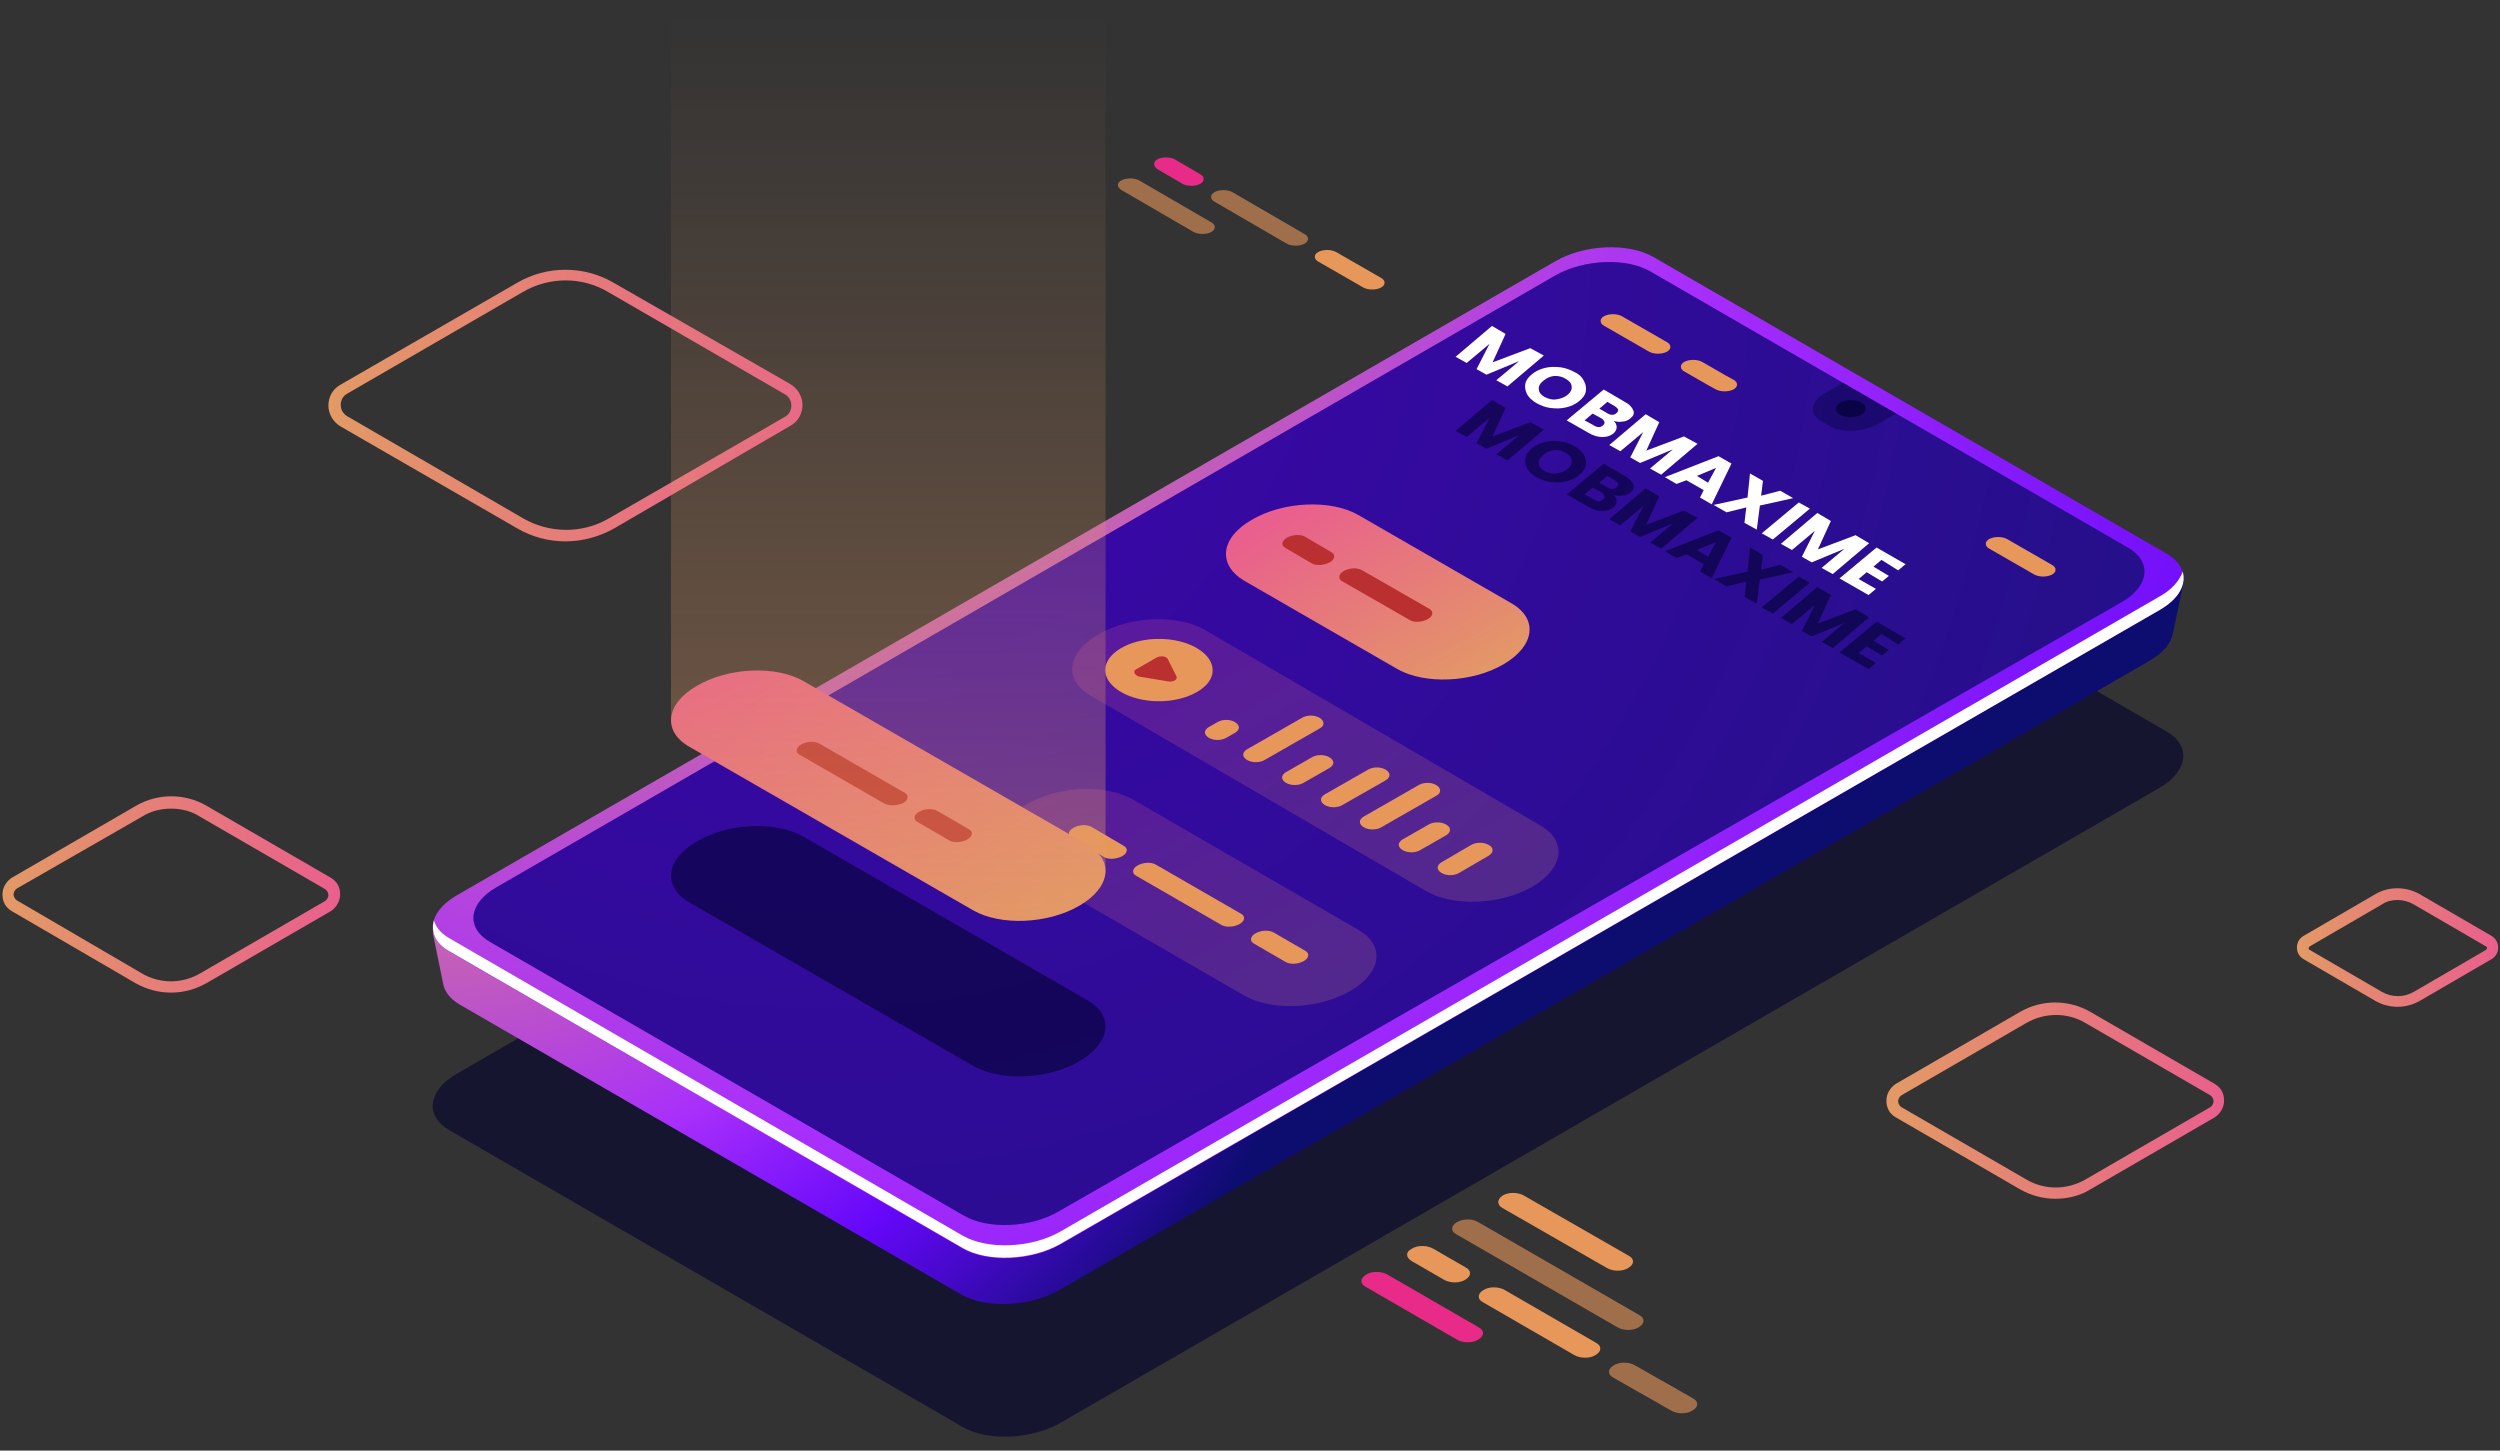 <?xml version="1.0" encoding="utf-8"?>
<!-- Generator: Adobe Illustrator 22.0.0, SVG Export Plug-In . SVG Version: 6.00 Build 0)  -->
<svg version="1.1" id="Layer_1" xmlns="http://www.w3.org/2000/svg" xmlns:xlink="http://www.w3.org/1999/xlink" x="0px" y="0px"
	 viewBox="0 0 405 235" style="enable-background:new 0 0 405 235;" xml:space="preserve">
<rect x="0" y="0" width="405" height="235" fill="#333333" stroke="none"/>
<style type="text/css">
	.st0{fill:url(#SVGID_1_);}
	.st1{fill:url(#SVGID_2_);}
	.st2{fill:url(#SVGID_3_);}
	.st3{fill:url(#SVGID_4_);}
	.st4{opacity:0.6;fill:#020230;}
	.st5{fill:url(#SVGID_5_);}
	.st6{fill:url(#SVGID_6_);}
	.st7{fill:url(#SVGID_7_);}
	.st8{opacity:0.4;fill:#06033E;}
	.st9{opacity:0.2;}
	.st10{fill:url(#SVGID_8_);}
	.st11{fill:#E8975B;}
	.st12{fill:url(#SVGID_9_);}
	.st13{fill:url(#SVGID_10_);}
	.st14{fill:#FFFFFF;}
	.st15{fill:url(#SVGID_11_);}
	.st16{opacity:0.6;}
	.st17{fill:#020230;}
	.st18{fill:#BA2F2F;}
	.st19{opacity:0.4;fill:url(#SVGID_12_);}
	.st20{fill:#E82B88;}
	.st21{opacity:0.6;fill:#E8975B;}
	.st22{opacity:0.8;fill:#06033E;}
</style>
<g>
	<linearGradient id="SVGID_1_" gradientUnits="userSpaceOnUse" x1="372.058" y1="153.481" x2="404.668" y2="153.481">
		<stop  offset="0" style="stop-color:#E39A65"/>
		<stop  offset="1" style="stop-color:#E95F8D"/>
	</linearGradient>
	<path class="st0" d="M388.4,163.1c-1.2,0-2.4-0.3-3.5-0.9l-11.7-6.8c-0.7-0.4-1.1-1.1-1.1-1.9c0-0.8,0.4-1.5,1.1-1.9l11.7-6.8
		c2.1-1.2,4.8-1.2,7,0l11.7,6.8c0.7,0.4,1.1,1.1,1.1,1.9c0,0.8-0.4,1.5-1.1,1.9l-11.7,6.8C390.8,162.8,389.6,163.1,388.4,163.1z
		 M388.4,145.8c-0.9,0-1.8,0.2-2.5,0.7l-11.7,6.8c-0.1,0.1-0.2,0.2-0.2,0.3c0,0.1,0,0.2,0.2,0.3l11.7,6.8c0,0,0,0,0,0
		c1.6,0.9,3.5,0.9,5.1,0l11.7-6.8c0.1-0.1,0.2-0.2,0.2-0.3c0-0.1,0-0.2-0.2-0.3l-11.7-6.8C390.1,146,389.2,145.8,388.4,145.8z"/>
	<linearGradient id="SVGID_2_" gradientUnits="userSpaceOnUse" x1="305.657" y1="178.406" x2="360.435" y2="178.406">
		<stop  offset="0" style="stop-color:#E39A65"/>
		<stop  offset="1" style="stop-color:#E95F8D"/>
	</linearGradient>
	<path class="st1" d="M333,194.2c-2,0-3.9-0.5-5.7-1.5l0,0l-20.2-11.7c-1-0.6-1.5-1.5-1.5-2.7c0-1.1,0.6-2.1,1.5-2.7l20.2-11.7
		c3.5-2,7.8-2,11.3,0l20.2,11.7c1,0.6,1.5,1.5,1.5,2.7c0,1.1-0.6,2.1-1.5,2.7l-20.2,11.7C337,193.7,335,194.2,333,194.2z
		 M328.3,191.1c2.9,1.7,6.5,1.7,9.5,0l20.2-11.7c0.5-0.3,0.6-0.8,0.6-1c0-0.2-0.1-0.7-0.6-1l-20.2-11.7c-2.9-1.7-6.5-1.7-9.5,0
		l-20.2,11.7c-0.5,0.3-0.6,0.8-0.6,1c0,0.2,0.1,0.7,0.6,1L328.3,191.1z"/>
	<linearGradient id="SVGID_3_" gradientUnits="userSpaceOnUse" x1="0.332" y1="144.973" x2="55.11" y2="144.973">
		<stop  offset="0" style="stop-color:#E39A65"/>
		<stop  offset="1" style="stop-color:#E95F8D"/>
	</linearGradient>
	<path class="st2" d="M27.7,160.8c-2,0-3.9-0.5-5.7-1.5L1.9,147.6c-1-0.6-1.5-1.5-1.5-2.7c0-1.1,0.6-2.1,1.5-2.7l20.2-11.7
		c3.5-2,7.8-2,11.3,0l20.2,11.7c1,0.6,1.5,1.5,1.5,2.7c0,1.1-0.6,2.1-1.5,2.7l-20.2,11.7C31.6,160.3,29.7,160.8,27.7,160.8z
		 M27.7,131c-1.6,0-3.3,0.4-4.7,1.3L2.8,143.9c-0.5,0.3-0.6,0.8-0.6,1c0,0.2,0.1,0.7,0.6,1L23,157.7l0,0c2.9,1.7,6.5,1.7,9.4,0
		L52.6,146c0.5-0.3,0.6-0.8,0.6-1c0-0.2-0.1-0.7-0.6-1l-20.2-11.7C31,131.4,29.4,131,27.7,131z"/>
	<linearGradient id="SVGID_4_" gradientUnits="userSpaceOnUse" x1="53.249" y1="65.645" x2="130.024" y2="65.645">
		<stop  offset="0" style="stop-color:#E39A65"/>
		<stop  offset="1" style="stop-color:#E95F8D"/>
	</linearGradient>
	<path class="st3" d="M91.6,87.7c-2.7,0-5.4-0.7-7.8-2.1l0,0L55.2,69.1c-1.2-0.7-2-2-2-3.4c0-1.4,0.7-2.7,2-3.4l28.6-16.5
		c4.8-2.8,10.8-2.8,15.6,0L128,62.2c1.2,0.7,2,2,2,3.4c0,1.4-0.7,2.7-2,3.4L99.5,85.6C97,87,94.3,87.7,91.6,87.7z M84.8,84
		c4.2,2.4,9.5,2.5,13.8,0l28.6-16.5c0.7-0.4,1-1.1,1-1.8c0-0.8-0.4-1.4-1-1.8L98.5,47.3c-4.2-2.5-9.5-2.5-13.8,0L56.2,63.8
		c-0.7,0.4-1,1.1-1,1.8c0,0.8,0.4,1.4,1,1.8L84.8,84z"/>
	<g>
		<g>
			<g>
				<path class="st4" d="M156,231.2l-83.2-48.1c-4-2.3-3.5-6.4,1.1-9.1L252,71.1c4.7-2.7,11.7-3,15.8-0.7l83.2,48.1
					c4,2.3,3.5,6.4-1.1,9.1L171.8,230.5C167.1,233.2,160,233.5,156,231.2z"/>
				<radialGradient id="SVGID_5_" cx="73.028" cy="111.411" r="278.276" gradientUnits="userSpaceOnUse">
					<stop  offset="0" style="stop-color:#E39A65"/>
					<stop  offset="0.283" style="stop-color:#A92FFB"/>
					<stop  offset="0.335" style="stop-color:#891CFB"/>
					<stop  offset="0.398" style="stop-color:#6507FA"/>
					<stop  offset="0.54" style="stop-color:#0D0C6F"/>
				</radialGradient>
				<path class="st5" d="M346.7,96.2l0.1,0.1l-78.7-45.5c-4-2.3-11-2-15.7,0.6L76,153.3l-5.9-2.2l1.7,8.3l0,0
					c0.2,1.2,1.1,2.4,2.6,3.3l81.3,47c4,2.3,11,2,15.7-0.6l176.9-102.1c2.2-1.3,3.4-2.8,3.7-4.4l0,0l1.7-8L346.7,96.2z"/>
				<radialGradient id="SVGID_6_" cx="120.126" cy="30.545" r="367.337" gradientUnits="userSpaceOnUse">
					<stop  offset="0" style="stop-color:#E39A65"/>
					<stop  offset="0.415" style="stop-color:#A92FFB"/>
					<stop  offset="0.555" style="stop-color:#891CFB"/>
					<stop  offset="0.726" style="stop-color:#6507FA"/>
					<stop  offset="0.737" style="stop-color:#6308F8"/>
					<stop  offset="1" style="stop-color:#3919BB"/>
				</radialGradient>
				<path class="st6" d="M156,202.3l-83.2-48.1c-4-2.3-3.5-6.4,1.1-9.1L252,42.3c4.7-2.7,11.7-3,15.8-0.7L351,89.7
					c4,2.3,3.5,6.4-1.1,9.1L171.8,201.6C167.1,204.3,160,204.6,156,202.3z"/>
				<radialGradient id="SVGID_7_" cx="134.407" cy="40.165" r="230.756" gradientUnits="userSpaceOnUse">
					<stop  offset="0" style="stop-color:#6507FA"/>
					<stop  offset="1" style="stop-color:#3919BB"/>
				</radialGradient>
				<path class="st7" d="M156.1,196.9l-76.7-44.3c-4-2.3-3.5-6.3,1.1-8.9l171.5-99.1c4.6-2.6,11.5-2.9,15.4-0.6l77.3,44.7
					c4,2.3,3.5,6.3-1.1,8.9l-172.2,98.7C166.9,198.9,160,199.2,156.1,196.9z"/>
				<path class="st8" d="M156.1,196.9l-76.7-44.3c-4-2.3-3.5-6.3,1.1-8.9l171.5-99.1c4.6-2.6,11.5-2.9,15.4-0.6l77.3,44.7
					c4,2.3,3.5,6.3-1.1,8.9l-172.2,98.7C166.9,198.9,160,199.2,156.1,196.9z"/>
				<path class="st8" d="M298.6,62l-3,1.7c-2.3,1.3-2.6,3.4-0.6,4.5l1.4,0.8c2,1.2,5.5,1,7.8-0.3l3-1.7L298.6,62z"/>
				<g class="st9">
					
						<linearGradient id="SVGID_8_" gradientUnits="userSpaceOnUse" x1="7323.422" y1="4262.168" x2="7376.039" y2="4262.168" gradientTransform="matrix(-0.503 -0.864 -0.864 0.503 7573.564 4352.773)">
						<stop  offset="0" style="stop-color:#E39A65"/>
						<stop  offset="1" style="stop-color:#E95F8D"/>
					</linearGradient>
					<path class="st10" d="M165.1,140.2l36.5,21.1c4.4,2.5,12.1,2.2,17.2-0.8h0c5.1-3,5.6-7.4,1.2-9.9l-36.5-21.1
						c-4.4-2.5-12.1-2.2-17.2,0.8l0,0C161.2,133.2,160.7,137.7,165.1,140.2z"/>
				</g>
				<path class="st11" d="M178.8,138.8l-5.1-3c-0.8-0.4-0.7-1.2,0.2-1.7l0,0c0.9-0.5,2.2-0.6,3-0.1l5.1,3c0.8,0.4,0.7,1.2-0.2,1.7
					l0,0C180.8,139.2,179.5,139.3,178.8,138.8z"/>
				<path class="st11" d="M197.8,149.8l-13.7-7.9c-0.8-0.4-0.7-1.2,0.2-1.7l0,0c0.9-0.5,2.2-0.6,3-0.1L201,148
					c0.8,0.4,0.7,1.2-0.2,1.7l0,0C199.9,150.2,198.6,150.3,197.8,149.8z"/>
				<path class="st11" d="M208.2,155.8l-5-2.9c-0.8-0.4-0.7-1.2,0.2-1.7l0,0c0.9-0.5,2.2-0.6,3-0.1l5,2.9c0.8,0.4,0.7,1.2-0.2,1.7
					l0,0C210.3,156.2,209,156.3,208.2,155.8z"/>
				<g class="st9">
					
						<linearGradient id="SVGID_9_" gradientUnits="userSpaceOnUse" x1="7323.301" y1="4233.267" x2="7393.997" y2="4233.267" gradientTransform="matrix(-0.503 -0.864 -0.864 0.503 7573.564 4352.773)">
						<stop  offset="0" style="stop-color:#E39A65"/>
						<stop  offset="1" style="stop-color:#E95F8D"/>
					</linearGradient>
					<path class="st12" d="M176.7,112.7l54.4,31.7c4.4,2.5,12.1,2.2,17.2-0.8v0c5.1-3,5.6-7.4,1.2-9.9L195.1,102
						c-4.4-2.5-12.1-2.2-17.2,0.8l0,0C172.8,105.7,172.3,110.2,176.7,112.7z"/>
				</g>
				<g>
					<path class="st11" d="M200.1,117c-0.8-0.5-2.1-0.5-2.9,0l-1.4,0.8c-0.8,0.5-0.8,1.2,0,1.7c0.8,0.5,2.1,0.5,2.9,0l1.4-0.8
						C200.9,118.2,200.9,117.5,200.1,117z"/>
					<path class="st11" d="M213.8,116.3c-0.8-0.5-2.1-0.5-2.9,0l-8.9,5.1c-0.8,0.5-0.8,1.2,0,1.7c0.8,0.5,2.1,0.5,2.9,0l8.9-5.1
						C214.6,117.6,214.6,116.8,213.8,116.3z"/>
					<path class="st11" d="M241.2,136.9c-0.8-0.5-2.1-0.5-2.9,0l-4.8,2.8c-0.8,0.5-0.8,1.2,0,1.7c0.8,0.5,2.1,0.5,2.9,0l4.8-2.8
						C242,138.1,242,137.3,241.2,136.9z"/>
					<path class="st11" d="M234.3,133.6c-0.8-0.5-2.1-0.5-2.9,0l-4.2,2.4c-0.8,0.5-0.8,1.2,0,1.7c0.8,0.5,2.1,0.5,2.9,0l4.2-2.4
						C235.1,134.8,235.1,134,234.3,133.6z"/>
					<path class="st11" d="M232.7,127.2c-0.8-0.5-2.1-0.5-2.9,0l-8.9,5.1c-0.8,0.5-0.8,1.2,0,1.7c0.8,0.5,2.1,0.5,2.9,0l8.9-5.1
						C233.5,128.5,233.5,127.7,232.7,127.2z"/>
					<path class="st11" d="M224.5,124.7c-0.8-0.5-2.1-0.5-2.9,0l-7,4c-0.8,0.5-0.8,1.2,0,1.7c0.8,0.5,2.1,0.5,2.9,0l7-4
						C225.3,125.9,225.3,125.2,224.5,124.7z"/>
					<path class="st11" d="M215.4,122.7c-0.8-0.5-2.1-0.5-2.9,0l-4.2,2.4c-0.8,0.5-0.8,1.2,0,1.7c0.8,0.5,2.1,0.5,2.9,0l4.2-2.4
						C216.2,123.9,216.2,123.2,215.4,122.7z"/>
				</g>
				<g>
					
						<linearGradient id="SVGID_10_" gradientUnits="userSpaceOnUse" x1="7356.812" y1="4210.745" x2="7397.549" y2="4210.745" gradientTransform="matrix(-0.503 -0.864 -0.864 0.503 7573.564 4352.773)">
						<stop  offset="0" style="stop-color:#E39A65"/>
						<stop  offset="1" style="stop-color:#E95F8D"/>
					</linearGradient>
					<path class="st13" d="M201.6,94.1l24.8,14.3c4.4,2.5,12.1,2.2,17.2-0.8l0,0c5.1-3,5.6-7.4,1.2-9.9L220,83.4
						c-4.4-2.5-12.1-2.2-17.2,0.8l0,0C197.7,87.1,197.2,91.5,201.6,94.1z"/>
				</g>
				<path class="st14" d="M349.9,96.6L171.8,199.5c-4.7,2.7-11.7,3-15.8,0.7L72.8,152c-1.4-0.8-2.2-1.8-2.5-2.9
					c-0.5,1.9,0.2,3.7,2.5,5l83.2,48.1c4,2.3,11.1,2,15.8-0.7L349.9,98.8c3.1-1.8,4.3-4.1,3.7-6.2C353.1,94,351.9,95.5,349.9,96.6z"
					/>
				<g>
					<g>
						
							<linearGradient id="SVGID_11_" gradientUnits="userSpaceOnUse" x1="7357.547" y1="4295.892" x2="7419.53" y2="4295.892" gradientTransform="matrix(-0.503 -0.864 -0.864 0.503 7573.564 4352.773)">
							<stop  offset="0" style="stop-color:#E39A65"/>
							<stop  offset="1" style="stop-color:#E95F8D"/>
						</linearGradient>
						<path class="st15" d="M111.7,121l46,26.5c4.4,2.5,12.1,2.2,17.2-0.8l0,0c5.1-3,5.6-7.4,1.2-9.9l-46-26.5
							c-4.4-2.5-12.1-2.2-17.2,0.8h0C107.8,114,107.3,118.5,111.7,121z"/>
					</g>
					<g class="st16">
						<path class="st17" d="M111.7,146.2l46,26.5c4.4,2.5,12.1,2.2,17.2-0.8l0,0c5.1-3,5.6-7.4,1.2-9.9l-46-26.5
							c-4.4-2.5-12.1-2.2-17.2,0.8h0C107.8,139.2,107.3,143.7,111.7,146.2z"/>
					</g>
					<path class="st18" d="M143.3,130.2l-13.7-7.9c-0.8-0.4-0.7-1.2,0.2-1.7l0,0c0.9-0.5,2.2-0.6,3-0.1l13.7,7.9
						c0.8,0.4,0.7,1.2-0.2,1.7l0,0C145.4,130.5,144.1,130.6,143.3,130.2z"/>
					<path class="st18" d="M153.7,136.1l-5-2.9c-0.8-0.4-0.7-1.2,0.2-1.7l0,0c0.9-0.5,2.2-0.6,3-0.1l5,2.9c0.8,0.4,0.7,1.2-0.2,1.7
						v0C155.8,136.5,154.4,136.6,153.7,136.1z"/>
				</g>
				<linearGradient id="SVGID_12_" gradientUnits="userSpaceOnUse" x1="143.889" y1="149.129" x2="143.889" y2="2.241">
					<stop  offset="0" style="stop-color:#E39A65"/>
					<stop  offset="1" style="stop-color:#E39A65;stop-opacity:0"/>
				</linearGradient>
				<path class="st19" d="M179.1,2.2h-70.4v114.3l0,0c0,1.7,0.9,3.3,3,4.4l46,26.5c4.4,2.5,12.1,2.2,17.2-0.8h0
					c2.5-1.4,3.9-3.2,4.1-5l0.1,0V2.2z"/>
			</g>
			<path class="st18" d="M212.4,91.2l-4.1-2.4c-0.8-0.4-0.7-1.2,0.2-1.7l0,0c0.9-0.5,2.2-0.6,3-0.1l4.1,2.4c0.8,0.4,0.7,1.2-0.2,1.7
				l0,0C214.5,91.6,213.1,91.7,212.4,91.2z"/>
			<path class="st18" d="M228.3,100.4l-10.8-6.2c-0.8-0.4-0.7-1.2,0.2-1.7l0,0c0.9-0.5,2.2-0.6,3-0.1l10.8,6.2
				c0.8,0.4,0.7,1.2-0.2,1.7l0,0C230.4,100.8,229,100.9,228.3,100.4z"/>
		</g>
		<g>
			<path class="st11" d="M193.9,112.1c-3.4,2-8.9,2-12.3,0c-3.4-2-3.4-5.1,0-7.1c3.4-2,8.9-2,12.3,0
				C197.3,107,197.3,110.2,193.9,112.1z"/>
			<path class="st18" d="M184.1,108.4l3.3-1.9c0.6-0.3,1.6-0.2,1.8,0.3l1.4,2.8c0.2,0.5-0.5,0.9-1.3,0.8l-4.8-0.8
				C183.7,109.3,183.5,108.7,184.1,108.4z"/>
		</g>
		<g>
			<path class="st20" d="M187.5,27.4l4.1,2.4c0.8,0.4,2,0.4,2.8,0c0.8-0.4,0.8-1.2,0-1.6l-4.1-2.4c-0.8-0.4-2-0.4-2.8,0
				C186.8,26.2,186.8,26.9,187.5,27.4z"/>
			<path class="st21" d="M181.7,30.8l11.7,6.8c0.8,0.4,2,0.4,2.8,0s0.8-1.2,0-1.6l-11.7-6.8c-0.8-0.4-2-0.4-2.8,0
				C180.9,29.6,180.9,30.3,181.7,30.8z"/>
			<path class="st21" d="M211.3,39.5c0.8-0.4,0.8-1.2,0-1.6l-11.7-6.8c-0.8-0.4-2-0.4-2.8,0c-0.8,0.4-0.8,1.2,0,1.6l11.7,6.8
				C209.3,39.9,210.5,39.9,211.3,39.5z"/>
			<path class="st11" d="M220.4,43.1l-0.7-0.4l-3.3-1.9c-0.8-0.4-2-0.4-2.8,0c-0.8,0.4-0.8,1.2,0,1.6l3.3,1.9l0.7,0.4l3.3,1.9
				c0.8,0.4,2,0.4,2.8,0c0.8-0.4,0.8-1.2,0-1.6L220.4,43.1z"/>
		</g>
		<g>
			<path class="st11" d="M243.4,195.7l16.9,9.7c1,0.6,2.6,0.6,3.5,0c1-0.6,1-1.5,0-2l-16.9-9.7c-1-0.6-2.6-0.6-3.5,0
				C242.5,194.3,242.5,195.2,243.4,195.7z"/>
			<path class="st21" d="M236,198c-1,0.6-1,1.5,0,2l26,15c1,0.6,2.6,0.6,3.5,0c1-0.6,1-1.5,0-2l-26-15
				C238.6,197.4,237,197.4,236,198z"/>
			<path class="st11" d="M228.7,204.3l5.2,3c1,0.6,2.6,0.6,3.5,0c1-0.6,1-1.5,0-2l-5.2-3c-1-0.6-2.6-0.6-3.5,0
				C227.7,202.8,227.7,203.7,228.7,204.3z"/>
			<path class="st20" d="M221.3,208.5L236,217c1,0.6,2.6,0.6,3.5,0c1-0.6,1-1.5,0-2l-14.7-8.5c-1-0.6-2.6-0.6-3.5,0
				C220.3,207.1,220.3,208,221.3,208.5z"/>
			<path class="st11" d="M258.5,219.5c1-0.6,1-1.5,0-2l-14.7-8.5c-1-0.6-2.6-0.6-3.5,0c-1,0.6-1,1.5,0,2l14.7,8.5
				C256,220.1,257.6,220.1,258.5,219.5z"/>
			<path class="st21" d="M270,224.1l-0.9-0.5l-4.2-2.4c-1-0.6-2.6-0.6-3.5,0c-1,0.6-1,1.5,0,2l4.2,2.4l0.9,0.5l4.2,2.4
				c1,0.6,2.6,0.6,3.5,0c1-0.6,1-1.5,0-2L270,224.1z"/>
		</g>
		<path class="st11" d="M329.1,89.6l-0.7-0.4l-3.3-1.9c-0.8-0.4-2-0.4-2.8,0c-0.8,0.4-0.8,1.2,0,1.6l3.3,1.9l0.7,0.4l3.3,1.9
			c0.8,0.4,2,0.4,2.8,0c0.8-0.4,0.8-1.2,0-1.6L329.1,89.6z"/>
		<g>
			<path class="st11" d="M266.7,53.5l-0.7-0.4l-3.3-1.9c-0.8-0.4-2-0.4-2.8,0c-0.8,0.4-0.8,1.2,0,1.6l3.3,1.9l0.7,0.4l3.3,1.9
				c0.8,0.4,2,0.4,2.8,0c0.8-0.4,0.8-1.2,0-1.6L266.7,53.5z"/>
			<path class="st11" d="M279.7,60.9l-0.7-0.4l-3.3-1.9c-0.8-0.4-2-0.4-2.8,0c-0.8,0.4-0.8,1.2,0,1.6l3.3,1.9l0.7,0.4l1.1,0.6
				c0.8,0.4,2,0.4,2.8,0c0.8-0.4,0.8-1.2,0-1.6L279.7,60.9z"/>
		</g>
		<g class="st16">
			<path class="st17" d="M250.1,69.6l-5.9,5l-1.8-1l3.7-3.1l-5.3,2.2l-1.6-0.9l2.1-4.1l-3.7,3.1l-1.8-1l5.9-5l2.2,1.3l-2.1,4.6
				l6.1-2.3L250.1,69.6z"/>
			<path class="st17" d="M256.6,73.7c0.3,0.6,0.4,1.1,0.3,1.7c-0.1,0.6-0.5,1.1-1.1,1.6c-0.6,0.5-1.3,0.8-2.1,1
				c-0.8,0.2-1.6,0.2-2.5,0.1c-0.8-0.1-1.6-0.4-2.3-0.8c-0.7-0.4-1.2-0.9-1.5-1.4c-0.3-0.6-0.4-1.1-0.3-1.7c0.1-0.6,0.5-1.1,1.1-1.6
				c0.6-0.5,1.3-0.8,2.1-1c0.8-0.2,1.6-0.2,2.5-0.1c0.8,0.1,1.6,0.4,2.3,0.8C255.7,72.6,256.3,73.1,256.6,73.7z M251.8,72.9
				c-0.7,0.1-1.2,0.3-1.8,0.8c-0.5,0.4-0.8,0.9-0.7,1.4c0,0.5,0.4,0.9,0.9,1.2c0.6,0.3,1.2,0.5,1.9,0.4c0.7-0.1,1.3-0.3,1.8-0.7
				c0.5-0.4,0.8-0.9,0.7-1.4c0-0.5-0.4-0.9-0.9-1.2C253.1,73,252.5,72.9,251.8,72.9z"/>
			<path class="st17" d="M261.9,81.2c0,0.4-0.2,0.7-0.5,1c-0.5,0.4-1.1,0.6-1.8,0.6c-0.7,0-1.5-0.2-2.3-0.7l-3.5-2l6-5l3.4,2
				c0.8,0.4,1.2,0.9,1.4,1.4c0.2,0.5,0,0.9-0.5,1.3c-0.4,0.3-0.8,0.5-1.3,0.5c-0.5,0.1-1,0-1.4-0.1
				C261.7,80.4,261.9,80.8,261.9,81.2z M259.1,78.2l1.2,0.7c0.6,0.4,1.2,0.4,1.6,0c0.4-0.4,0.3-0.7-0.3-1.1l-1.2-0.7L259.1,78.2z
				 M259.7,80.9c0.2-0.2,0.3-0.4,0.2-0.6c-0.1-0.2-0.2-0.4-0.6-0.6l-1.3-0.7l-1.3,1.1l1.3,0.7C258.7,81.3,259.2,81.3,259.7,80.9z"/>
			<path class="st17" d="M275,83.9l-5.9,5l-1.8-1l3.7-3.1l-5.3,2.2l-1.6-0.9l2.1-4.1l-3.7,3.1l-1.8-1l5.9-5l2.2,1.3l-2.1,4.6
				l6.1-2.3L275,83.9z"/>
			<path class="st17" d="M276,91.4l-2.8-1.6l-1.6,0.6l-1.9-1.1l8.7-3.4l2.1,1.2l-3.2,6.6l-1.9-1.1L276,91.4z M276.7,90.2l1.3-2.4
				l-3.1,1.3L276.7,90.2z"/>
			<path class="st17" d="M282.6,96.7l0.3-2.5l-3.2,0.8l-2.1-1.2l5.5-1.2l0.4-3.9l2.1,1.2l-0.3,2.4l3.1-0.8l2.1,1.2l-5.4,1.2
				l-0.5,3.9L282.6,96.7z"/>
			<path class="st17" d="M293.2,94.4l-6,5l-1.8-1l6-5L293.2,94.4z"/>
			<path class="st17" d="M302.8,100l-5.9,5l-1.8-1l3.7-3.1l-5.3,2.2l-1.6-0.9L294,98l-3.7,3.1l-1.8-1l5.9-5l2.2,1.3l-2.1,4.6
				l6.1-2.3L302.8,100z"/>
			<path class="st17" d="M304.8,102.7l-1.3,1.1l2.5,1.5l-1.1,0.9l-2.5-1.5l-1.3,1.1l2.8,1.6l-1.2,1l-4.7-2.7l6-5l4.7,2.7l-1.2,1
				L304.8,102.7z"/>
		</g>
		<g>
			<path class="st14" d="M250.1,57.6l-5.9,5l-1.8-1l3.7-3.1l-5.3,2.2l-1.6-0.9l2.1-4.1l-3.7,3.1l-1.8-1l5.9-5l2.2,1.3l-2.1,4.6
				l6.1-2.3L250.1,57.6z"/>
			<path class="st14" d="M256.6,61.7c0.3,0.6,0.4,1.1,0.3,1.7c-0.1,0.6-0.5,1.1-1.1,1.6c-0.6,0.5-1.3,0.8-2.1,1
				c-0.8,0.2-1.6,0.2-2.5,0.1c-0.8-0.1-1.6-0.4-2.3-0.8c-0.7-0.4-1.2-0.9-1.5-1.4c-0.3-0.6-0.4-1.1-0.3-1.7c0.1-0.6,0.5-1.1,1.1-1.6
				s1.3-0.8,2.1-1c0.8-0.2,1.6-0.2,2.5-0.1c0.8,0.1,1.6,0.4,2.3,0.8C255.8,60.6,256.3,61.1,256.6,61.7z M251.8,60.9
				c-0.7,0.1-1.2,0.3-1.8,0.8c-0.5,0.4-0.8,0.9-0.7,1.4c0,0.5,0.4,0.9,0.9,1.2c0.6,0.3,1.2,0.5,1.9,0.4c0.7-0.1,1.3-0.3,1.8-0.7
				c0.5-0.4,0.8-0.9,0.7-1.4c0-0.5-0.4-0.9-0.9-1.2C253.1,61,252.5,60.9,251.8,60.9z"/>
			<path class="st14" d="M261.9,69.2c0,0.4-0.2,0.7-0.5,1c-0.5,0.4-1.1,0.6-1.8,0.6c-0.7,0-1.5-0.2-2.3-0.7l-3.5-2l6-5l3.4,2
				c0.8,0.4,1.2,0.9,1.4,1.4c0.2,0.5,0,0.9-0.5,1.3c-0.4,0.3-0.8,0.5-1.3,0.5c-0.5,0.1-1,0-1.4-0.1
				C261.7,68.4,261.9,68.8,261.9,69.2z M259.1,66.2l1.2,0.7c0.6,0.4,1.2,0.4,1.6,0c0.4-0.4,0.3-0.7-0.3-1.1l-1.2-0.7L259.1,66.2z
				 M259.7,68.9c0.2-0.2,0.3-0.4,0.2-0.6c-0.1-0.2-0.2-0.4-0.6-0.6l-1.3-0.7l-1.3,1.1l1.3,0.7C258.7,69.3,259.3,69.3,259.7,68.9z"/>
			<path class="st14" d="M275,71.9l-5.9,5l-1.8-1l3.7-3.1l-5.3,2.2l-1.6-0.9l2.1-4.1l-3.7,3.1l-1.8-1l5.9-5l2.2,1.3l-2.1,4.6
				l6.1-2.3L275,71.9z"/>
			<path class="st14" d="M276,79.4l-2.8-1.6l-1.6,0.6l-1.9-1.1l8.7-3.4l2.1,1.2l-3.2,6.6l-1.9-1.1L276,79.4z M276.7,78.2l1.3-2.4
				l-3.1,1.3L276.7,78.2z"/>
			<path class="st14" d="M282.6,84.7l0.3-2.5l-3.2,0.8l-2.1-1.2l5.5-1.2l0.4-3.9l2.1,1.2l-0.3,2.4l3.1-0.8l2.1,1.2l-5.4,1.2
				l-0.5,3.9L282.6,84.7z"/>
			<path class="st14" d="M293.2,82.4l-6,5l-1.8-1l6-5L293.2,82.4z"/>
			<path class="st14" d="M302.8,88l-5.9,5l-1.8-1l3.7-3.1l-5.3,2.2l-1.6-0.9L294,86l-3.7,3.1l-1.8-1l5.9-5l2.2,1.3l-2.1,4.6l6.1-2.3
				L302.8,88z"/>
			<path class="st14" d="M304.8,90.7l-1.3,1.1l2.5,1.5l-1.1,0.9l-2.5-1.5l-1.3,1.1l2.8,1.6l-1.2,1l-4.7-2.7l6-5l4.7,2.7l-1.2,1
				L304.8,90.7z"/>
		</g>
	</g>
	<path class="st22" d="M301.5,67.2c-0.9,0.5-2.5,0.5-3.4,0c-0.9-0.5-0.9-1.4,0-2c0.9-0.5,2.5-0.5,3.4,0
		C302.5,65.8,302.5,66.7,301.5,67.2z"/>
</g>
</svg>
